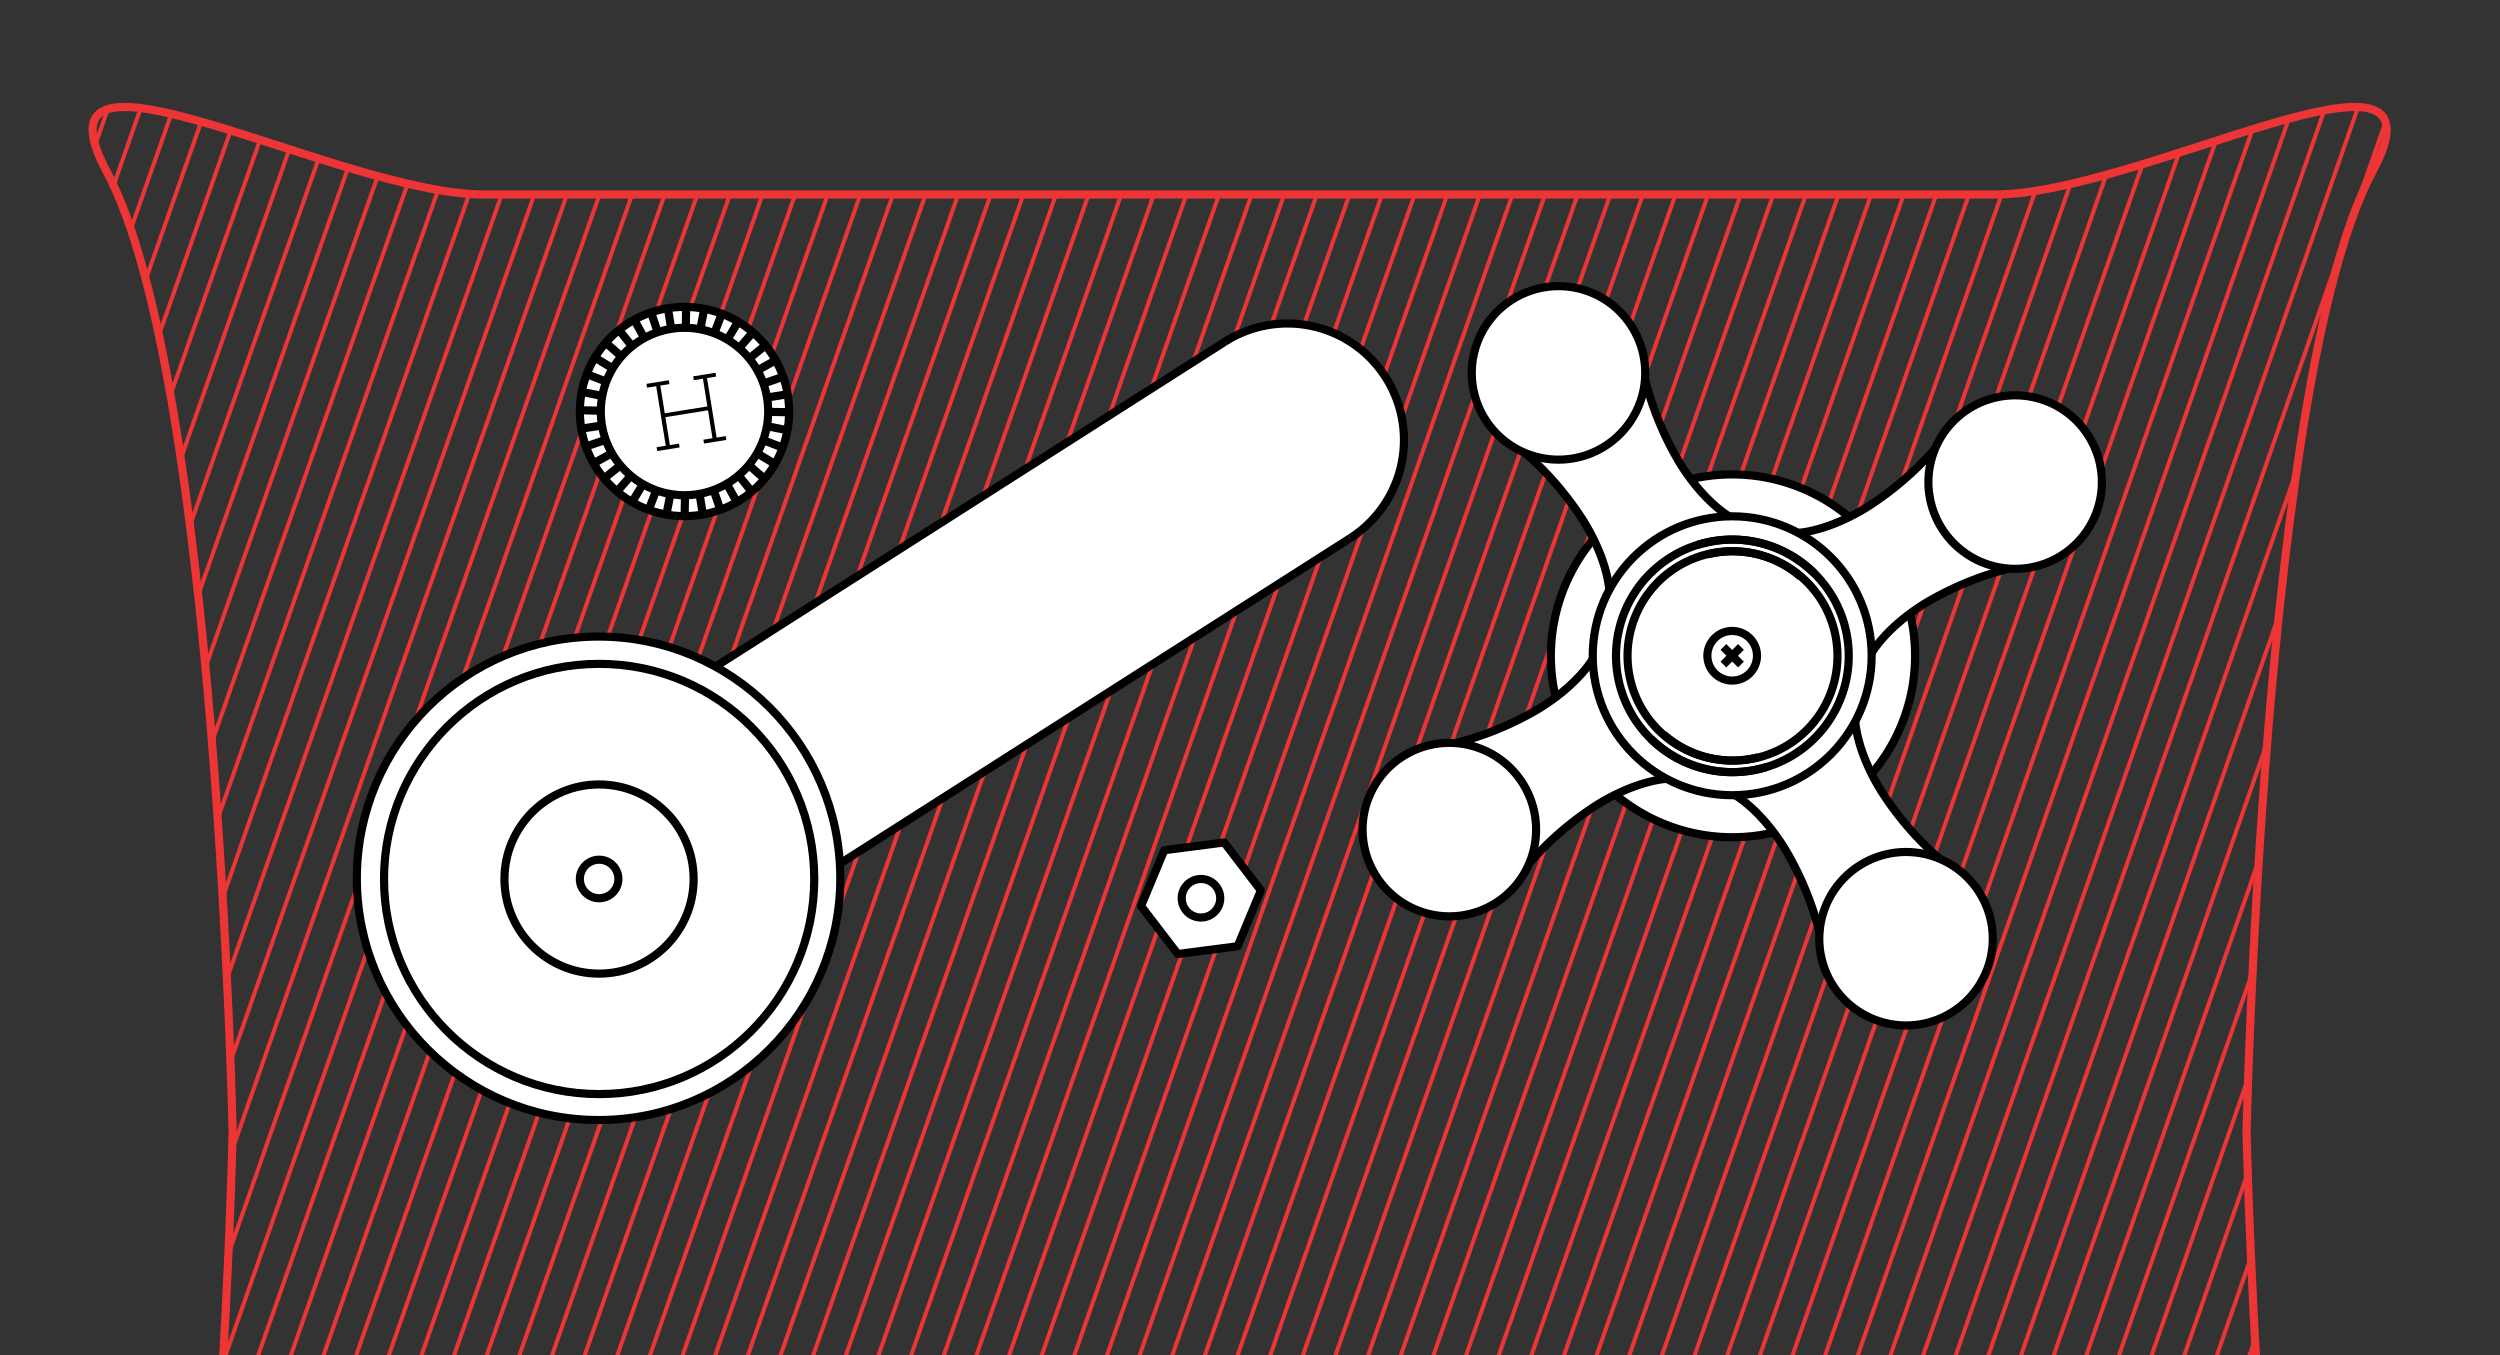 <svg xmlns="http://www.w3.org/2000/svg" xmlns:xlink="http://www.w3.org/1999/xlink" width="306.604" height="166.206" viewBox="0 0 306.604 166.206">
  <rect x="0" y="0" width="306.604" height="166.206" fill="#333333" stroke="none"/>
  <defs>
    <style>
      .cls-1, .cls-3, .cls-5, .cls-7 {
        fill: none;
      }

      .cls-2 {
        clip-path: url(#clip-path);
      }

      .cls-3, .cls-5 {
        stroke: #ed3535;
      }

      .cls-3, .cls-5, .cls-7 {
        stroke-linejoin: round;
      }

      .cls-4 {
        clip-path: url(#clip-path-2);
      }

      .cls-5 {
        stroke-width: 0.5px;
      }

      .cls-6 {
        fill: #fff;
      }

      .cls-7 {
        stroke: #000;
      }
    </style>
    <clipPath id="clip-path">
      <rect id="Rectangle_17" data-name="Rectangle 17" class="cls-1" width="306.604" height="166.206" transform="translate(1419.029 3809.232)"/>
    </clipPath>
    <clipPath id="clip-path-2">
      <path id="Path_119" data-name="Path 119" class="cls-1" d="M1571.057,4063.043h92.621c17.982,0,56.7,22.163,46.31,2.793-13.464-25.1-15.437-117.772-15.437-117.772s1.973-92.668,15.437-117.772c10.389-19.37-28.328,2.793-46.31,2.793H1478.437c-17.982,0-56.7-22.163-46.311-2.793,13.465,25.1,15.437,117.772,15.437,117.772s-1.972,92.668-15.437,117.772c-10.388,19.37,28.329-2.793,46.311-2.793Z"/>
    </clipPath>
  </defs>
  <g id="Group_633" data-name="Group 633" transform="translate(-1419.029 -3809.232)">
    <g id="Group_632" data-name="Group 632" class="cls-2">
      <path id="Path_118" data-name="Path 118" class="cls-3" d="M1571.057,4063.043h92.621c17.982,0,56.7,22.163,46.31,2.793-13.464-25.1-15.437-117.772-15.437-117.772s1.973-92.668,15.437-117.772c10.389-19.37-28.328,2.793-46.31,2.793H1478.437c-17.982,0-56.7-22.163-46.311-2.793,13.465,25.1,15.437,117.772,15.437,117.772s-1.972,92.668-15.437,117.772c-10.388,19.37,28.329-2.793,46.311-2.793Z"/>
      <g id="Group_625" data-name="Group 625">
        <g id="Group_624" data-name="Group 624" class="cls-4">
          <g id="Group_623" data-name="Group 623">
            <line id="Line_19255" data-name="Line 19255" class="cls-5" x1="94.67" y2="272.251" transform="translate(1703.771 3815.907)"/>
            <line id="Line_19256" data-name="Line 19256" class="cls-5" x1="94.679" y2="272.251" transform="translate(1699.763 3815.907)"/>
            <line id="Line_19257" data-name="Line 19257" class="cls-5" x1="94.688" y2="272.251" transform="translate(1695.756 3815.907)"/>
            <line id="Line_19258" data-name="Line 19258" class="cls-5" x1="94.698" y2="272.251" transform="translate(1691.748 3815.907)"/>
            <line id="Line_19259" data-name="Line 19259" class="cls-5" x1="94.707" y2="272.251" transform="translate(1687.741 3815.907)"/>
            <line id="Line_19260" data-name="Line 19260" class="cls-5" x1="94.716" y2="272.251" transform="translate(1683.734 3815.907)"/>
            <line id="Line_19261" data-name="Line 19261" class="cls-5" x1="94.725" y2="272.251" transform="translate(1679.726 3815.907)"/>
            <line id="Line_19262" data-name="Line 19262" class="cls-5" x1="94.734" y2="272.251" transform="translate(1675.719 3815.907)"/>
            <line id="Line_19263" data-name="Line 19263" class="cls-5" x1="94.743" y2="272.251" transform="translate(1671.712 3815.907)"/>
            <line id="Line_19264" data-name="Line 19264" class="cls-5" x1="94.752" y2="272.251" transform="translate(1667.704 3815.907)"/>
            <line id="Line_19265" data-name="Line 19265" class="cls-5" x1="94.761" y2="272.251" transform="translate(1663.697 3815.907)"/>
            <line id="Line_19266" data-name="Line 19266" class="cls-5" x1="94.77" y2="272.251" transform="translate(1659.69 3815.907)"/>
            <line id="Line_19267" data-name="Line 19267" class="cls-5" x1="94.779" y2="272.251" transform="translate(1655.682 3815.907)"/>
            <line id="Line_19268" data-name="Line 19268" class="cls-5" x1="94.788" y2="272.251" transform="translate(1651.675 3815.907)"/>
            <line id="Line_19269" data-name="Line 19269" class="cls-5" x1="94.798" y2="272.251" transform="translate(1647.668 3815.907)"/>
            <line id="Line_19270" data-name="Line 19270" class="cls-5" x1="94.807" y2="272.251" transform="translate(1643.66 3815.907)"/>
            <line id="Line_19271" data-name="Line 19271" class="cls-5" x1="94.816" y2="272.251" transform="translate(1639.653 3815.907)"/>
            <line id="Line_19272" data-name="Line 19272" class="cls-5" x1="94.825" y2="272.251" transform="translate(1635.646 3815.907)"/>
            <line id="Line_19273" data-name="Line 19273" class="cls-5" x1="94.834" y2="272.251" transform="translate(1631.638 3815.907)"/>
            <line id="Line_19274" data-name="Line 19274" class="cls-5" x1="94.843" y2="272.251" transform="translate(1627.631 3815.907)"/>
            <line id="Line_19275" data-name="Line 19275" class="cls-5" x1="94.852" y2="272.251" transform="translate(1623.624 3815.907)"/>
            <line id="Line_19276" data-name="Line 19276" class="cls-5" x1="94.861" y2="272.251" transform="translate(1619.616 3815.907)"/>
            <line id="Line_19277" data-name="Line 19277" class="cls-5" x1="94.87" y2="272.251" transform="translate(1615.609 3815.907)"/>
            <line id="Line_19278" data-name="Line 19278" class="cls-5" x1="94.879" y2="272.251" transform="translate(1611.602 3815.907)"/>
            <line id="Line_19279" data-name="Line 19279" class="cls-5" x1="94.888" y2="272.251" transform="translate(1607.594 3815.907)"/>
            <line id="Line_19280" data-name="Line 19280" class="cls-5" x1="94.898" y2="272.251" transform="translate(1603.587 3815.907)"/>
            <line id="Line_19281" data-name="Line 19281" class="cls-5" x1="94.907" y2="272.251" transform="translate(1599.579 3815.907)"/>
            <line id="Line_19282" data-name="Line 19282" class="cls-5" x1="94.916" y2="272.251" transform="translate(1595.572 3815.907)"/>
            <line id="Line_19283" data-name="Line 19283" class="cls-5" x1="94.925" y2="272.251" transform="translate(1591.565 3815.907)"/>
            <line id="Line_19284" data-name="Line 19284" class="cls-5" x1="94.934" y2="272.251" transform="translate(1587.557 3815.907)"/>
            <line id="Line_19285" data-name="Line 19285" class="cls-5" x1="94.943" y2="272.251" transform="translate(1583.55 3815.907)"/>
            <line id="Line_19286" data-name="Line 19286" class="cls-5" x1="94.952" y2="272.251" transform="translate(1579.543 3815.907)"/>
            <line id="Line_19287" data-name="Line 19287" class="cls-5" x1="94.961" y2="272.251" transform="translate(1575.535 3815.907)"/>
            <line id="Line_19288" data-name="Line 19288" class="cls-5" x1="94.97" y2="272.251" transform="translate(1571.528 3815.907)"/>
            <line id="Line_19289" data-name="Line 19289" class="cls-5" x1="94.979" y2="272.251" transform="translate(1567.521 3815.907)"/>
            <line id="Line_19290" data-name="Line 19290" class="cls-5" x1="94.988" y2="272.251" transform="translate(1563.513 3815.907)"/>
            <line id="Line_19291" data-name="Line 19291" class="cls-5" x1="94.998" y2="272.251" transform="translate(1559.506 3815.907)"/>
            <line id="Line_19292" data-name="Line 19292" class="cls-5" x1="95.007" y2="272.251" transform="translate(1555.499 3815.907)"/>
            <line id="Line_19293" data-name="Line 19293" class="cls-5" x1="95.016" y2="272.251" transform="translate(1551.491 3815.907)"/>
            <line id="Line_19294" data-name="Line 19294" class="cls-5" x1="95.025" y2="272.251" transform="translate(1547.484 3815.907)"/>
            <line id="Line_19295" data-name="Line 19295" class="cls-5" x1="95.034" y2="272.251" transform="translate(1543.477 3815.907)"/>
            <line id="Line_19296" data-name="Line 19296" class="cls-5" x1="95.043" y2="272.251" transform="translate(1539.469 3815.907)"/>
            <line id="Line_19297" data-name="Line 19297" class="cls-5" x1="95.052" y2="272.251" transform="translate(1535.462 3815.907)"/>
            <line id="Line_19298" data-name="Line 19298" class="cls-5" x1="95.061" y2="272.251" transform="translate(1531.455 3815.907)"/>
            <line id="Line_19299" data-name="Line 19299" class="cls-5" x1="95.07" y2="272.251" transform="translate(1527.447 3815.907)"/>
            <line id="Line_19300" data-name="Line 19300" class="cls-5" x1="95.079" y2="272.251" transform="translate(1523.44 3815.907)"/>
            <line id="Line_19301" data-name="Line 19301" class="cls-5" x1="95.088" y2="272.251" transform="translate(1519.432 3815.907)"/>
            <line id="Line_19302" data-name="Line 19302" class="cls-5" x1="95.098" y2="272.251" transform="translate(1515.425 3815.907)"/>
            <line id="Line_19303" data-name="Line 19303" class="cls-5" x1="95.107" y2="272.251" transform="translate(1511.418 3815.907)"/>
            <line id="Line_19304" data-name="Line 19304" class="cls-5" x1="95.116" y2="272.251" transform="translate(1507.411 3815.907)"/>
            <line id="Line_19305" data-name="Line 19305" class="cls-5" x1="95.125" y2="272.251" transform="translate(1503.403 3815.907)"/>
            <line id="Line_19306" data-name="Line 19306" class="cls-5" x1="95.134" y2="272.251" transform="translate(1499.396 3815.907)"/>
            <line id="Line_19307" data-name="Line 19307" class="cls-5" x1="95.143" y2="272.251" transform="translate(1495.388 3815.907)"/>
            <line id="Line_19308" data-name="Line 19308" class="cls-5" x1="95.152" y2="272.251" transform="translate(1491.381 3815.907)"/>
            <line id="Line_19309" data-name="Line 19309" class="cls-5" x1="95.161" y2="272.251" transform="translate(1487.374 3815.907)"/>
            <line id="Line_19310" data-name="Line 19310" class="cls-5" x1="95.17" y2="272.251" transform="translate(1483.366 3815.907)"/>
            <line id="Line_19311" data-name="Line 19311" class="cls-5" x1="95.179" y2="272.251" transform="translate(1479.359 3815.907)"/>
            <line id="Line_19312" data-name="Line 19312" class="cls-5" x1="95.188" y2="272.251" transform="translate(1475.352 3815.907)"/>
            <line id="Line_19313" data-name="Line 19313" class="cls-5" x1="95.198" y2="272.251" transform="translate(1471.344 3815.907)"/>
            <line id="Line_19314" data-name="Line 19314" class="cls-5" x1="95.207" y2="272.251" transform="translate(1467.337 3815.907)"/>
            <line id="Line_19315" data-name="Line 19315" class="cls-5" x1="95.216" y2="272.251" transform="translate(1463.33 3815.907)"/>
            <line id="Line_19316" data-name="Line 19316" class="cls-5" x1="95.225" y2="272.251" transform="translate(1459.322 3815.907)"/>
            <line id="Line_19317" data-name="Line 19317" class="cls-5" x1="95.234" y2="272.251" transform="translate(1455.315 3815.907)"/>
            <line id="Line_19318" data-name="Line 19318" class="cls-5" x1="95.243" y2="272.251" transform="translate(1451.308 3815.907)"/>
            <line id="Line_19319" data-name="Line 19319" class="cls-5" x1="95.252" y2="272.251" transform="translate(1447.3 3815.907)"/>
            <line id="Line_19320" data-name="Line 19320" class="cls-5" x1="95.261" y2="272.251" transform="translate(1443.293 3815.907)"/>
            <line id="Line_19321" data-name="Line 19321" class="cls-5" x1="95.27" y2="272.251" transform="translate(1439.286 3815.907)"/>
            <line id="Line_19322" data-name="Line 19322" class="cls-5" x1="95.279" y2="272.251" transform="translate(1435.278 3815.907)"/>
            <line id="Line_19323" data-name="Line 19323" class="cls-5" x1="95.288" y2="272.251" transform="translate(1431.271 3815.907)"/>
            <line id="Line_19324" data-name="Line 19324" class="cls-5" x1="95.298" y2="272.251" transform="translate(1427.264 3815.907)"/>
            <line id="Line_19325" data-name="Line 19325" class="cls-5" x1="95.307" y2="272.251" transform="translate(1423.256 3815.907)"/>
            <line id="Line_19326" data-name="Line 19326" class="cls-5" x1="95.316" y2="272.251" transform="translate(1419.249 3815.907)"/>
            <line id="Line_19327" data-name="Line 19327" class="cls-5" x1="95.325" y2="272.251" transform="translate(1415.242 3815.907)"/>
            <line id="Line_19328" data-name="Line 19328" class="cls-5" x1="95.334" y2="272.251" transform="translate(1411.234 3815.907)"/>
            <line id="Line_19329" data-name="Line 19329" class="cls-5" x1="95.343" y2="272.251" transform="translate(1407.227 3815.907)"/>
            <line id="Line_19330" data-name="Line 19330" class="cls-5" x1="95.352" y2="272.251" transform="translate(1403.219 3815.907)"/>
            <line id="Line_19331" data-name="Line 19331" class="cls-5" x1="95.361" y2="272.251" transform="translate(1399.212 3815.907)"/>
            <line id="Line_19332" data-name="Line 19332" class="cls-5" x1="95.37" y2="272.251" transform="translate(1395.205 3815.907)"/>
            <line id="Line_19333" data-name="Line 19333" class="cls-5" x1="95.379" y2="272.251" transform="translate(1391.198 3815.907)"/>
            <line id="Line_19334" data-name="Line 19334" class="cls-5" x1="95.388" y2="272.251" transform="translate(1387.19 3815.907)"/>
            <line id="Line_19335" data-name="Line 19335" class="cls-5" x1="95.398" y2="272.251" transform="translate(1383.183 3815.907)"/>
            <line id="Line_19336" data-name="Line 19336" class="cls-5" x1="95.407" y2="272.251" transform="translate(1379.175 3815.907)"/>
            <line id="Line_19337" data-name="Line 19337" class="cls-5" x1="95.416" y2="272.251" transform="translate(1375.168 3815.907)"/>
            <line id="Line_19338" data-name="Line 19338" class="cls-5" x1="95.425" y2="272.251" transform="translate(1371.161 3815.907)"/>
            <line id="Line_19339" data-name="Line 19339" class="cls-5" x1="95.434" y2="272.251" transform="translate(1367.153 3815.907)"/>
            <line id="Line_19340" data-name="Line 19340" class="cls-5" x1="95.443" y2="272.251" transform="translate(1363.146 3815.907)"/>
            <line id="Line_19341" data-name="Line 19341" class="cls-5" x1="95.452" y2="272.251" transform="translate(1359.139 3815.907)"/>
            <line id="Line_19342" data-name="Line 19342" class="cls-5" x1="95.461" y2="272.251" transform="translate(1355.131 3815.907)"/>
            <line id="Line_19343" data-name="Line 19343" class="cls-5" x1="95.47" y2="272.251" transform="translate(1351.124 3815.907)"/>
            <line id="Line_19344" data-name="Line 19344" class="cls-5" x1="95.479" y2="272.251" transform="translate(1347.117 3815.907)"/>
            <line id="Line_19345" data-name="Line 19345" class="cls-5" x1="95.488" y2="272.251" transform="translate(1343.109 3815.907)"/>
            <line id="Line_19346" data-name="Line 19346" class="cls-5" x1="95.498" y2="272.251" transform="translate(1339.102 3815.907)"/>
          </g>
        </g>
      </g>
      <path id="Path_120" data-name="Path 120" class="cls-6" d="M1675.225,3862.791a10.623,10.623,0,0,0-18.868,1.471l-.007-.011a38.592,38.592,0,0,1-8.383,7.2c-.765.47-1.493.862-2.184,1.2a22.067,22.067,0,0,0-19.383-4.627c-.465-.617-.938-1.3-1.41-2.067a38.59,38.59,0,0,1-4.223-10.207l-.011.006a10.64,10.64,0,1,0-14.686,9.02l-.015.01a38.578,38.578,0,0,1,7.194,8.382c.47.765.863,1.493,1.2,2.184a22.066,22.066,0,0,0-4.629,19.385c-.618.464-1.3.938-2.067,1.41a38.63,38.63,0,0,1-10.207,4.223l.006.01a10.64,10.64,0,1,0,9.02,14.687l.009.015a38.623,38.623,0,0,1,8.383-7.2c.765-.47,1.492-.862,2.184-1.2a22.062,22.062,0,0,0,19.387,4.628c.464.618.938,1.3,1.409,2.067a38.613,38.613,0,0,1,4.224,10.207l.014,0a10.631,10.631,0,1,0,14.692-9.026l.005-.008a38.619,38.619,0,0,1-7.194-8.382c-.47-.766-.863-1.493-1.2-2.185a22.064,22.064,0,0,0,4.626-19.385c.617-.465,1.3-.938,2.067-1.41a38.626,38.626,0,0,1,10.207-4.223l-.009-.015a10.616,10.616,0,0,0,9.848-16.157Z"/>
      <g id="Group_626" data-name="Group 626">
        <path id="Path_121" data-name="Path 121" class="cls-7" d="M1591.217,3901.912a10.636,10.636,0,1,1-3.5,14.629A10.623,10.623,0,0,1,1591.217,3901.912Z"/>
        <path id="Path_122" data-name="Path 122" class="cls-7" d="M1606.594,3915.078a38.637,38.637,0,0,1,8.383-7.194c4.879-3,8.427-3.13,8.427-3.13"/>
        <path id="Path_123" data-name="Path 123" class="cls-7" d="M1597.558,3900.367a38.629,38.629,0,0,0,10.208-4.223c4.879-3,6.6-6.1,6.6-6.1"/>
        <path id="Path_124" data-name="Path 124" class="cls-7" d="M1619.231,3849.406a10.635,10.635,0,1,1-14.629-3.5A10.622,10.622,0,0,1,1619.231,3849.406Z"/>
        <path id="Path_125" data-name="Path 125" class="cls-7" d="M1606.065,3864.782a38.6,38.6,0,0,1,7.194,8.383c3,4.879,3.131,8.427,3.131,8.427"/>
        <path id="Path_126" data-name="Path 126" class="cls-7" d="M1620.777,3855.747a38.59,38.59,0,0,0,4.223,10.207c3,4.879,6.1,6.6,6.1,6.6"/>
        <path id="Path_127" data-name="Path 127" class="cls-7" d="M1661.849,3918.794a10.635,10.635,0,1,0-3.5,14.629A10.624,10.624,0,0,0,1661.849,3918.794Z"/>
        <path id="Path_128" data-name="Path 128" class="cls-7" d="M1642.181,3923.584a38.613,38.613,0,0,0-4.224-10.207c-3-4.879-6.1-6.6-6.1-6.6"/>
        <path id="Path_129" data-name="Path 129" class="cls-7" d="M1656.892,3914.548a38.615,38.615,0,0,1-7.194-8.382c-3-4.879-3.13-8.428-3.13-8.428"/>
        <path id="Path_130" data-name="Path 130" class="cls-7" d="M1660.606,3859.294a10.636,10.636,0,1,0,14.628,3.5A10.625,10.625,0,0,0,1660.606,3859.294Z"/>
        <path id="Path_131" data-name="Path 131" class="cls-7" d="M1665.4,3878.963a38.639,38.639,0,0,0-10.208,4.223c-4.879,3-6.6,6.1-6.6,6.1"/>
        <path id="Path_132" data-name="Path 132" class="cls-7" d="M1656.36,3864.251a38.624,38.624,0,0,1-8.383,7.2c-4.879,3-8.427,3.13-8.427,3.13"/>
        <path id="Path_133" data-name="Path 133" class="cls-7" d="M1626.4,3868a22.3,22.3,0,0,1,19.383,4.62"/>
        <path id="Path_134" data-name="Path 134" class="cls-7" d="M1609.816,3894.75a22.3,22.3,0,0,1,4.642-19.416"/>
        <path id="Path_135" data-name="Path 135" class="cls-7" d="M1648.675,3904.006a22.3,22.3,0,0,0,4.639-19.416"/>
        <path id="Path_136" data-name="Path 136" class="cls-7" d="M1636.562,3911.327a22.3,22.3,0,0,1-19.415-4.641"/>
        <path id="Path_137" data-name="Path 137" class="cls-7" d="M1634.661,3902.1a12.835,12.835,0,1,1,5.18-22.161"/>
        <path id="Path_138" data-name="Path 138" class="cls-7" d="M1635.764,3903.269a14.261,14.261,0,1,1,5.687-23.8"/>
        <circle id="Ellipse_18" data-name="Ellipse 18" class="cls-7" cx="17.102" cy="17.102" r="17.102" transform="translate(1614.366 3872.553)"/>
        <path id="Path_139" data-name="Path 139" class="cls-7" d="M1621.53,3899.867a14.261,14.261,0,1,0,5.688-23.8"/>
        <path id="Path_140" data-name="Path 140" class="cls-7" d="M1623.077,3899.327a12.835,12.835,0,1,0,5.4-22.108"/>
      </g>
      <path id="Path_141" data-name="Path 141" class="cls-6" d="M1588.972,3855.513a14.288,14.288,0,0,0-19.729-4.364l-3.526,2.249-58.947,37.594a29.647,29.647,0,1,0,15.252,23.986l.081.126,59.565-37.988,2.94-1.874A14.289,14.289,0,0,0,1588.972,3855.513Z"/>
      <path id="Path_142" data-name="Path 142" class="cls-6" d="M1569.165,3912.552l-7.349.955-2.847,6.842,4.5,5.886,7.349-.955,2.847-6.842Z"/>
      <g id="Group_627" data-name="Group 627">
        <path id="Path_143" data-name="Path 143" class="cls-7" d="M1569.165,3912.552l-7.349.955-2.847,6.842,4.5,5.886,7.349-.955,2.847-6.842Z"/>
        <circle id="Ellipse_19" data-name="Ellipse 19" class="cls-7" cx="2.363" cy="2.363" r="2.363" transform="translate(1563.954 3917.031)"/>
      </g>
      <line id="Line_19347" data-name="Line 19347" class="cls-7" x1="62.503" y2="39.861" transform="translate(1506.74 3851.149)"/>
      <line id="Line_19348" data-name="Line 19348" class="cls-7" y1="39.863" x2="62.505" transform="translate(1522.103 3875.241)"/>
      <path id="Path_144" data-name="Path 144" class="cls-7" d="M1569.243,3851.149a14.287,14.287,0,0,1,15.365,24.092"/>
      <g id="Group_628" data-name="Group 628">
        <circle id="Ellipse_20" data-name="Ellipse 20" class="cls-7" cx="2.363" cy="2.363" r="2.363" transform="translate(1490.144 3914.667)"/>
      </g>
      <circle id="Ellipse_21" data-name="Ellipse 21" class="cls-7" cx="11.6" cy="11.6" r="11.6" transform="translate(1480.897 3905.439)"/>
      <circle id="Ellipse_22" data-name="Ellipse 22" class="cls-7" cx="29.646" cy="29.646" r="29.646" transform="translate(1462.793 3887.302)"/>
      <circle id="Ellipse_23" data-name="Ellipse 23" class="cls-7" cx="26.382" cy="26.382" r="26.382" transform="translate(1466.126 3890.648)"/>
      <g id="Group_631" data-name="Group 631">
        <g id="Group_629" data-name="Group 629">
          <circle id="Ellipse_24" data-name="Ellipse 24" class="cls-6" cx="12.831" cy="12.831" r="12.831" transform="translate(1490.145 3846.869)"/>
          <circle id="Ellipse_25" data-name="Ellipse 25" class="cls-7" cx="12.831" cy="12.831" r="12.831" transform="translate(1490.145 3846.869)"/>
          <circle id="Ellipse_26" data-name="Ellipse 26" class="cls-7" cx="10.265" cy="10.265" r="10.265" transform="translate(1492.712 3849.435)"/>
          <line id="Line_19349" data-name="Line 19349" class="cls-7" x2="0.407" y2="2.534" transform="translate(1500.941 3847.031)"/>
          <line id="Line_19350" data-name="Line 19350" class="cls-7" x1="0.04" y2="2.566" transform="translate(1503.137 3846.847)"/>
          <line id="Line_19351" data-name="Line 19351" class="cls-7" x1="0.485" y2="2.52" transform="translate(1504.925 3847.054)"/>
          <line id="Line_19352" data-name="Line 19352" class="cls-7" x1="0.916" y2="2.397" transform="translate(1506.658 3847.646)"/>
          <line id="Line_19353" data-name="Line 19353" class="cls-7" x1="1.319" y2="2.201" transform="translate(1508.283 3848.606)"/>
          <line id="Line_19354" data-name="Line 19354" class="cls-7" x1="1.682" y2="1.938" transform="translate(1509.751 3849.903)"/>
          <line id="Line_19355" data-name="Line 19355" class="cls-7" x1="1.993" y2="1.616" transform="translate(1511.016 3851.499)"/>
          <line id="Line_19356" data-name="Line 19356" class="cls-7" x1="2.244" y2="1.245" transform="translate(1512.04 3853.345)"/>
          <line id="Line_19357" data-name="Line 19357" class="cls-7" x1="2.426" y2="0.836" transform="translate(1512.792 3855.385)"/>
          <line id="Line_19358" data-name="Line 19358" class="cls-7" x1="2.535" y2="0.401" transform="translate(1513.25 3857.556)"/>
          <line id="Line_19359" data-name="Line 19359" class="cls-7" x1="2.566" y1="0.046" transform="translate(1513.398 3859.746)"/>
          <line id="Line_19360" data-name="Line 19360" class="cls-7" x1="2.519" y1="0.491" transform="translate(1513.233 3861.534)"/>
          <line id="Line_19361" data-name="Line 19361" class="cls-7" x1="2.395" y1="0.922" transform="translate(1512.76 3863.266)"/>
          <line id="Line_19362" data-name="Line 19362" class="cls-7" x1="2.198" y1="1.324" transform="translate(1511.992 3864.889)"/>
          <line id="Line_19363" data-name="Line 19363" class="cls-7" x1="1.935" y1="1.686" transform="translate(1510.954 3866.354)"/>
          <line id="Line_19364" data-name="Line 19364" class="cls-7" x1="1.612" y1="1.997" transform="translate(1509.677 3867.616)"/>
          <line id="Line_19365" data-name="Line 19365" class="cls-7" x1="1.24" y1="2.247" transform="translate(1508.2 3868.637)"/>
          <line id="Line_19366" data-name="Line 19366" class="cls-7" x1="0.83" y1="2.428" transform="translate(1506.568 3869.386)"/>
          <line id="Line_19367" data-name="Line 19367" class="cls-7" x1="0.396" y1="2.536" transform="translate(1504.831 3869.839)"/>
          <line id="Line_19368" data-name="Line 19368" class="cls-7" y1="2.566" x2="0.051" transform="translate(1502.99 3869.984)"/>
          <line id="Line_19369" data-name="Line 19369" class="cls-7" y1="2.518" x2="0.497" transform="translate(1500.757 3869.814)"/>
          <line id="Line_19370" data-name="Line 19370" class="cls-7" y1="2.393" x2="0.927" transform="translate(1498.596 3869.337)"/>
          <line id="Line_19371" data-name="Line 19371" class="cls-7" y1="2.195" x2="1.329" transform="translate(1496.572 3868.566)"/>
          <line id="Line_19372" data-name="Line 19372" class="cls-7" y1="1.931" x2="1.691" transform="translate(1494.748 3867.525)"/>
          <line id="Line_19373" data-name="Line 19373" class="cls-7" y1="1.607" x2="2.001" transform="translate(1493.179 3866.245)"/>
          <line id="Line_19374" data-name="Line 19374" class="cls-7" y1="1.235" x2="2.25" transform="translate(1491.912 3864.765)"/>
          <line id="Line_19375" data-name="Line 19375" class="cls-7" y1="0.825" x2="2.43" transform="translate(1490.987 3863.132)"/>
          <line id="Line_19376" data-name="Line 19376" class="cls-7" y1="0.39" x2="2.536" transform="translate(1490.431 3861.393)"/>
          <line id="Line_19377" data-name="Line 19377" class="cls-7" x2="2.566" y2="0.057" transform="translate(1490.262 3859.546)"/>
          <line id="Line_19378" data-name="Line 19378" class="cls-7" x2="2.517" y2="0.503" transform="translate(1490.484 3857.314)"/>
          <line id="Line_19379" data-name="Line 19379" class="cls-7" x2="2.391" y2="0.933" transform="translate(1491.091 3855.154)"/>
          <line id="Line_19380" data-name="Line 19380" class="cls-7" x2="2.192" y2="1.334" transform="translate(1492.065 3853.133)"/>
          <line id="Line_19381" data-name="Line 19381" class="cls-7" x2="1.927" y2="1.695" transform="translate(1493.375 3851.312)"/>
          <line id="Line_19382" data-name="Line 19382" class="cls-7" x2="1.603" y2="2.004" transform="translate(1494.982 3849.746)"/>
          <line id="Line_19383" data-name="Line 19383" class="cls-7" x2="1.23" y2="2.252" transform="translate(1496.836 3848.484)"/>
          <line id="Line_19384" data-name="Line 19384" class="cls-7" x2="0.819" y2="2.432" transform="translate(1498.882 3847.563)"/>
        </g>
        <g id="Group_630" data-name="Group 630">
          <path id="Path_145" data-name="Path 145" d="M1499.559,3864.077l1.118-.179-1.172-7.3-1.119.18-.075-.471,2.742-.44.076.471-1.118.179.546,3.4,5.226-.84-.547-3.4-1.118.179-.075-.47,2.742-.441.075.471-1.118.179,1.173,7.3,1.118-.179.075.471-2.742.44-.075-.471,1.118-.179-.551-3.425-5.225.839.55,3.425,1.118-.179.076.47-2.743.441Z"/>
        </g>
      </g>
      <circle id="Ellipse_27" data-name="Ellipse 27" class="cls-7" cx="3.044" cy="3.044" r="3.044" transform="translate(1628.423 3886.611)"/>
      <line id="Line_19385" data-name="Line 19385" class="cls-7" x1="2.155" y2="2.155" transform="translate(1630.39 3888.577)"/>
      <line id="Line_19386" data-name="Line 19386" class="cls-7" x1="2.155" y1="2.155" transform="translate(1630.39 3888.577)"/>
    </g>
  </g>
</svg>
